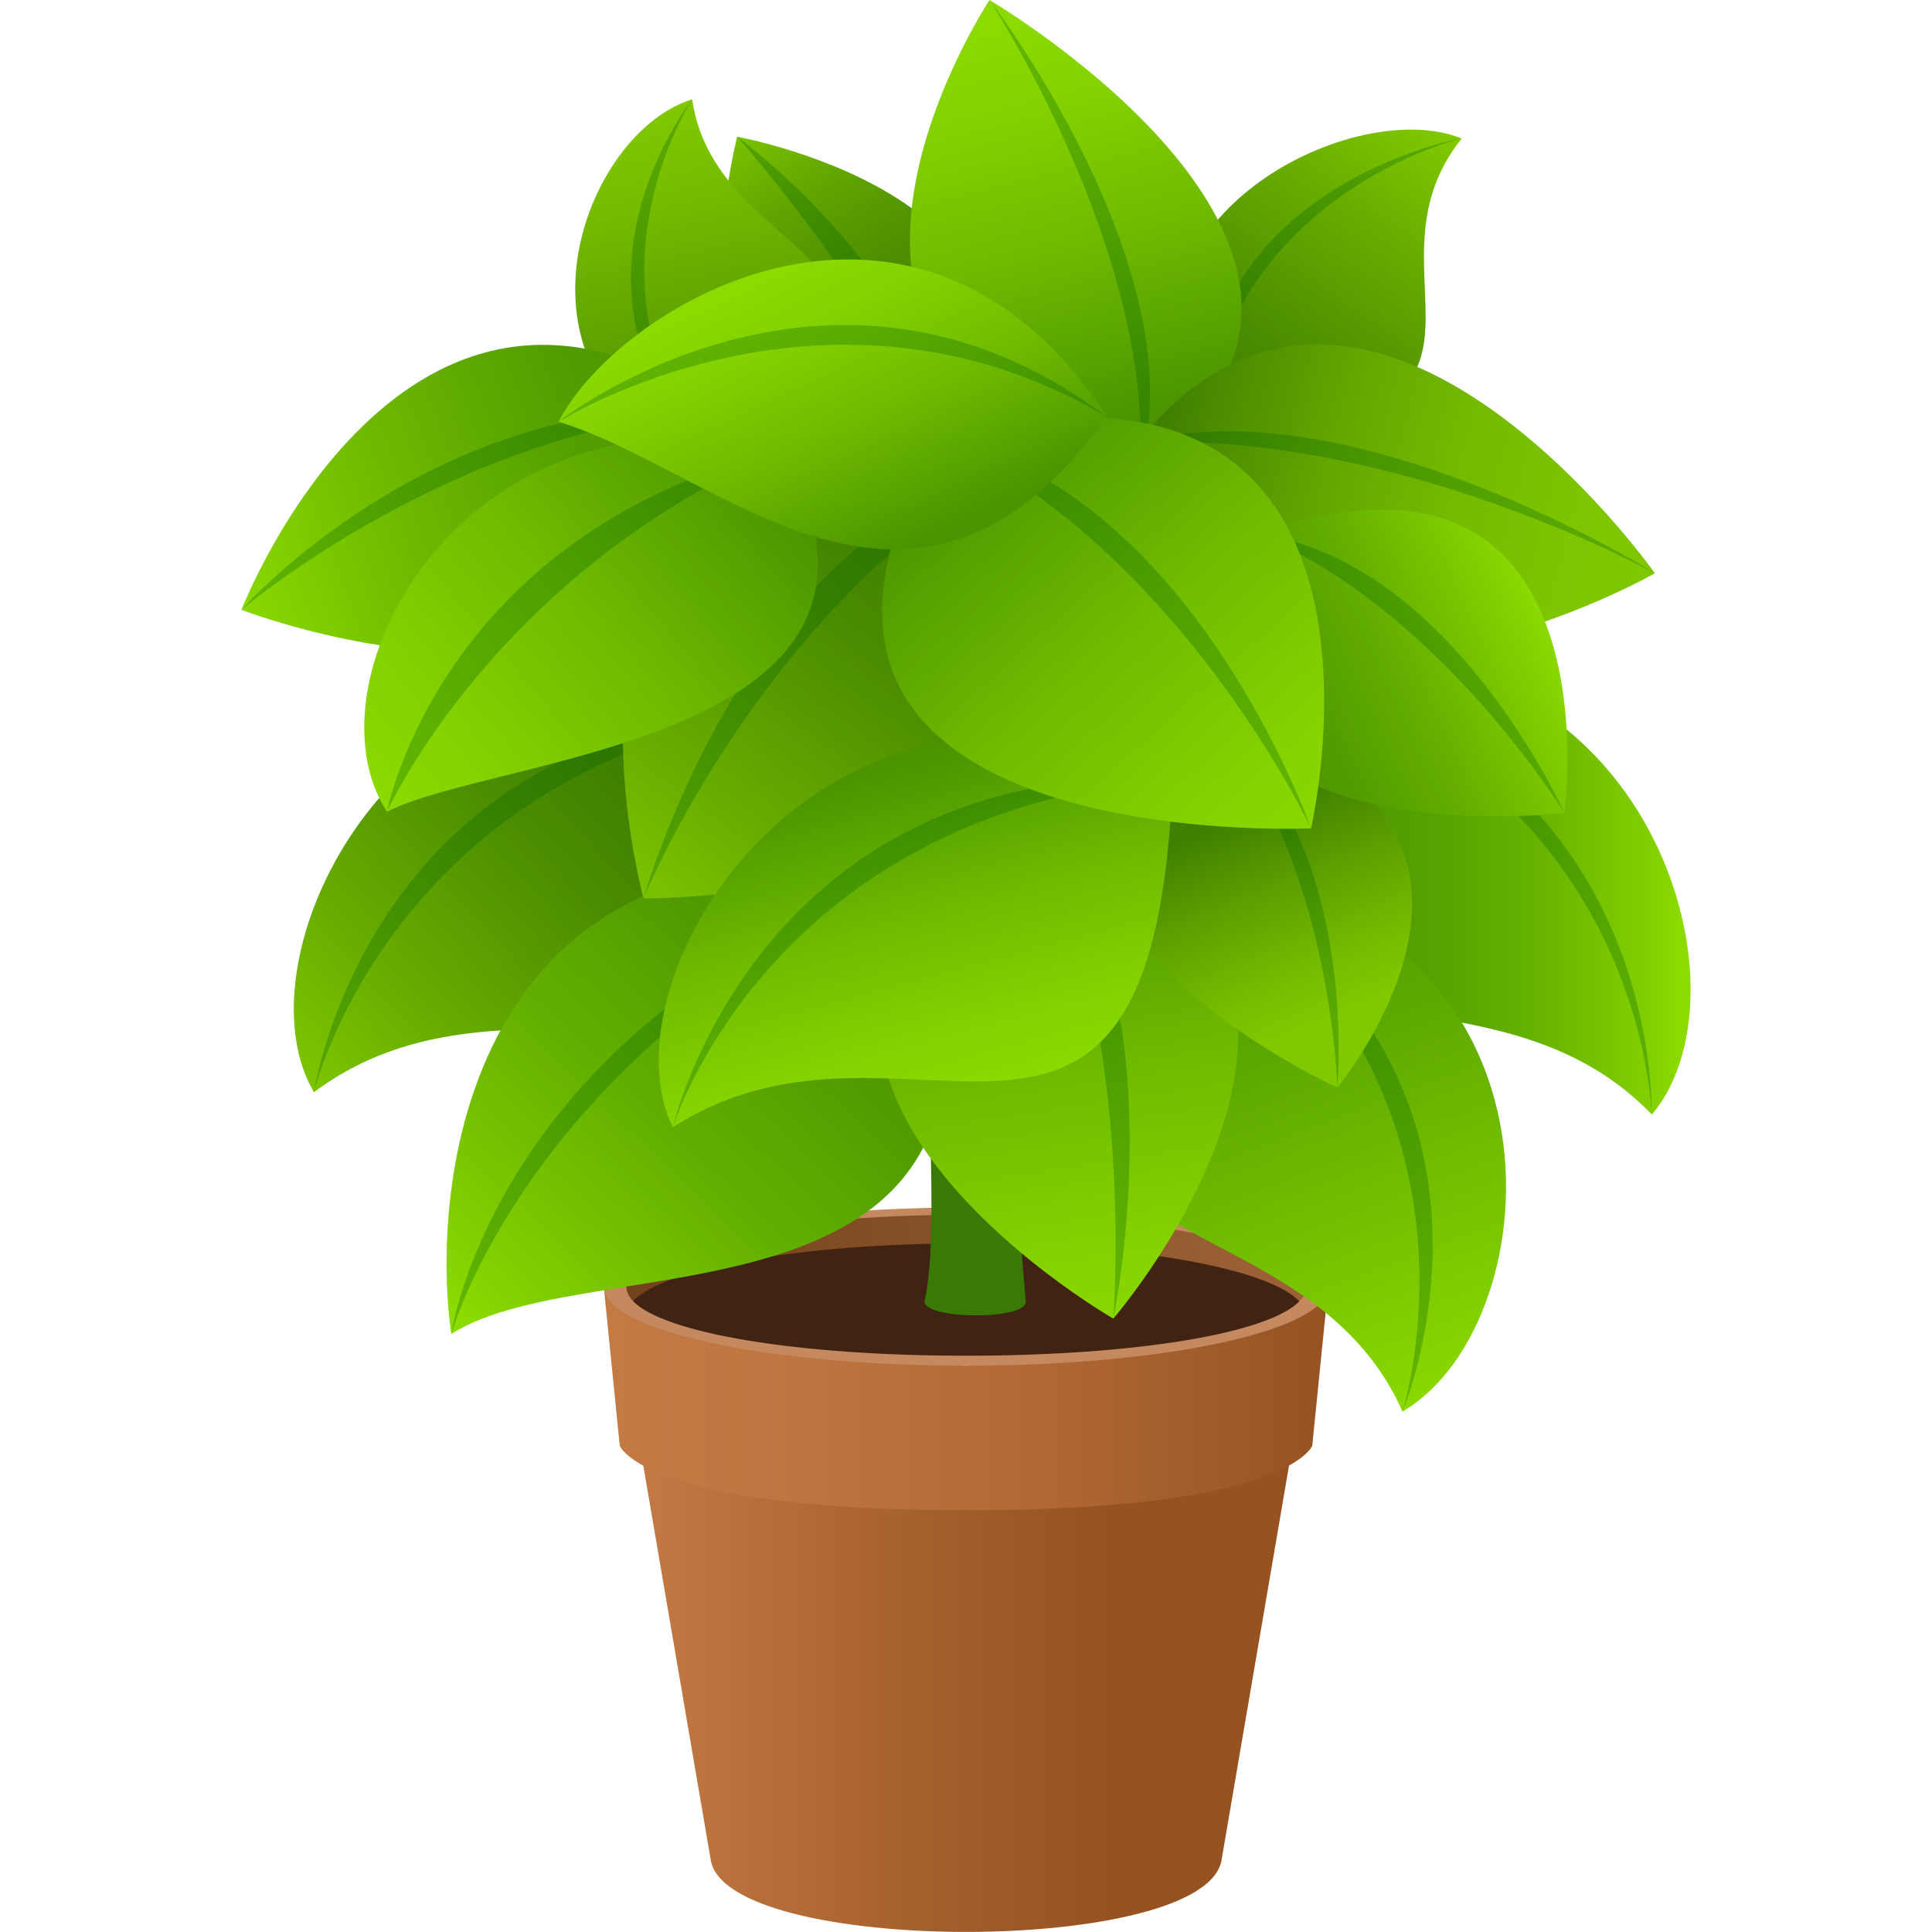 <?xml version="1.0" encoding="utf-8"?>
<!-- Generator: Adobe Illustrator 24.1.2, SVG Export Plug-In . SVG Version: 6.00 Build 0)  -->
<svg version="1.1" id="Layer_1" xmlns="http://www.w3.org/2000/svg" xmlns:xlink="http://www.w3.org/1999/xlink" x="0px" y="0px"
	 width="64px" height="64px" viewBox="0 0 64 64" style="enable-background:new 0 0 64 64;" xml:space="preserve">
<linearGradient id="SVGID_1_" gradientUnits="userSpaceOnUse" x1="-39.342" y1="59.618" x2="-16.761" y2="59.618" gradientTransform="matrix(0.953 0 0 0.938 58.719 0.21)">
	<stop  offset="0" style="stop-color:#C47A43"/>
	<stop  offset="0.022" style="stop-color:#C27842"/>
	<stop  offset="0.476" style="stop-color:#A25D2A"/>
	<stop  offset="0.727" style="stop-color:#965221"/>
</linearGradient>
<path fill="url(#SVGID_1_)" d="M23.54,61.59L21.25,48.2h21.51l-2.29,13.39C40.02,64.8,23.98,64.8,23.54,61.59z"/>
<path opacity="0.5" fill="#3E4347" d="M29.75,52.91c-0.01,0.01-0.02,0.02-0.03,0.02C29.74,52.93,29.75,52.92,29.75,52.91z"/>
<linearGradient id="SVGID_2_" gradientUnits="userSpaceOnUse" x1="-40.649" y1="49.186" x2="-15.453" y2="49.186" gradientTransform="matrix(0.953 0 0 0.938 58.719 0.21)">
	<stop  offset="0" style="stop-color:#C47A43"/>
	<stop  offset="0.275" style="stop-color:#BE753F"/>
	<stop  offset="0.636" style="stop-color:#AE6733"/>
	<stop  offset="1" style="stop-color:#965221"/>
</linearGradient>
<path fill="url(#SVGID_2_)" d="M32,45.24c0,0-9.38-0.16-12-2.62l0.53,5.27c0,0,0.76,2.14,11.47,2.14c10.71,0,11.47-2.14,11.47-2.14L44,42.62
	C41.38,45.08,32,45.24,32,45.24z"/>
<path fill="#C4895E" d="M32,40c-6.63,0-12,1.17-12,2.62c0,1.45,5.37,2.62,12,2.62c6.63,0,12-1.17,12-2.62C44,41.17,38.63,40,32,40z"/>
<linearGradient id="SVGID_3_" gradientUnits="userSpaceOnUse" x1="20.75" y1="41.676" x2="43.273" y2="41.676">
	<stop  offset="0" style="stop-color:#73421B"/>
	<stop  offset="1" style="stop-color:#9E6237"/>
</linearGradient>
<path fill="url(#SVGID_3_)" d="M43.04,43.11c0.15-0.15,0.23-0.32,0.23-0.48c0-1.3-4.85-2.39-11.27-2.39c-6.42,0-11.25,1.1-11.25,2.39
	c0,0.16,0.08,0.32,0.22,0.47L43.04,43.11z"/>
<path fill="#402312" d="M32,44.91c5.6,0,10.01-0.74,11.04-1.8c-1.01-1.1-5.57-1.92-11.04-1.92c-5.46,0-10,0.82-11.03,1.91
	C21.98,44.16,26.38,44.91,32,44.91z"/>
<path fill="#397A07" d="M33.98,43.11c0.05,0.64-3.51,0.61-3.35-0.04c0.51-2.06,0-8.92,0-8.92h2.58C33.21,34.15,33.81,41.05,33.98,43.11
	z"/>
<linearGradient id="SVGID_4_" gradientUnits="userSpaceOnUse" x1="40.782" y1="13.858" x2="47.511" y2="4.129">
	<stop  offset="0" style="stop-color:#408000"/>
	<stop  offset="0.245" style="stop-color:#4B8D00"/>
	<stop  offset="0.695" style="stop-color:#69AF00"/>
	<stop  offset="1" style="stop-color:#80C900"/>
</linearGradient>
<path fill="url(#SVGID_4_)" d="M48.42,4.59c-3.64-1.51-12.45,2.89-8.61,9.87C51.75,14.2,44.69,9.23,48.42,4.59z"/>
<path opacity="0.3" fill="#006102" d="M39.81,14.45c0.77-8,8.61-9.87,8.61-9.87S39.48,6.18,39.81,14.45z"/>
<linearGradient id="SVGID_5_" gradientUnits="userSpaceOnUse" x1="30.278" y1="14.281" x2="24.292" y2="3.842">
	<stop  offset="0" style="stop-color:#408000"/>
	<stop  offset="0.233" style="stop-color:#448400"/>
	<stop  offset="0.468" style="stop-color:#4E9000"/>
	<stop  offset="0.705" style="stop-color:#60A400"/>
	<stop  offset="0.941" style="stop-color:#79C100"/>
	<stop  offset="1" style="stop-color:#80C900"/>
</linearGradient>
<path fill="url(#SVGID_5_)" d="M24.42,4.53c0,0-3.38,13.04,6.86,10.82C36.9,6.78,24.42,4.53,24.42,4.53z"/>
<path opacity="0.3" fill="#006102" d="M31.28,15.35c-1.73-5.1-6.86-10.82-6.86-10.82S31.28,9.55,31.28,15.35z"/>
<linearGradient id="SVGID_6_" gradientUnits="userSpaceOnUse" x1="36.854" y1="14.009" x2="33.375" y2="0.516">
	<stop  offset="0" style="stop-color:#4B9400"/>
	<stop  offset="0.428" style="stop-color:#6EBA00"/>
	<stop  offset="0.783" style="stop-color:#84D200"/>
	<stop  offset="1" style="stop-color:#8CDB00"/>
</linearGradient>
<path fill="url(#SVGID_6_)" d="M32.78,0c0,0-8.49,12.82,4.99,15.45C47.58,8.72,32.78,0,32.78,0z"/>
<path opacity="0.3" fill="#006102" d="M37.76,15.45C38.21,8.3,32.78,0,32.78,0S39.67,9,37.76,15.45z"/>
<linearGradient id="SVGID_7_" gradientUnits="userSpaceOnUse" x1="38.366" y1="14.891" x2="56.404" y2="19.657">
	<stop  offset="0" style="stop-color:#408000"/>
	<stop  offset="0.089" style="stop-color:#4C8D00"/>
	<stop  offset="0.304" style="stop-color:#63A700"/>
	<stop  offset="0.525" style="stop-color:#73BA00"/>
	<stop  offset="0.753" style="stop-color:#7DC500"/>
	<stop  offset="1" style="stop-color:#80C900"/>
</linearGradient>
<path fill="url(#SVGID_7_)" d="M37.69,14.65c2.84,12.52,17.13,4.34,17.13,4.34S45.22,5.36,37.69,14.65z"/>
<path opacity="0.3" fill="#006102" d="M37.69,14.65c8.66-0.36,17.13,4.34,17.13,4.34S44.87,12.74,37.69,14.65z"/>
<linearGradient id="SVGID_8_" gradientUnits="userSpaceOnUse" x1="24.522" y1="15.387" x2="21.903" y2="3.322">
	<stop  offset="0" style="stop-color:#408000"/>
	<stop  offset="0.38" style="stop-color:#5DA200"/>
	<stop  offset="0.773" style="stop-color:#77BE00"/>
	<stop  offset="1" style="stop-color:#80C900"/>
</linearGradient>
<path fill="url(#SVGID_8_)" d="M22.93,3.29c-3.8,1.16-6.87,9.83,1.22,12.52C32.64,8.21,23.74,8.98,22.93,3.29z"/>
<path opacity="0.3" fill="#006102" d="M24.15,15.81c-5.5-5.96-1.22-12.52-1.22-12.52S17.63,10,24.15,15.81z"/>
<linearGradient id="SVGID_9_" gradientUnits="userSpaceOnUse" x1="21.569" y1="26.49" x2="10.317" y2="37.002">
	<stop  offset="0" style="stop-color:#408000"/>
	<stop  offset="0.245" style="stop-color:#4B8D00"/>
	<stop  offset="0.695" style="stop-color:#69AF00"/>
	<stop  offset="1" style="stop-color:#80C900"/>
</linearGradient>
<path fill="url(#SVGID_9_)" d="M10.4,36.18c-2.86-4.83,3.68-17.26,15.67-12.65C26.73,39.85,17.8,30.67,10.4,36.18z"/>
<path opacity="0.3" fill="#006102" d="M26.07,23.52C12.96,25.41,10.4,36.18,10.4,36.18S12.24,23.82,26.07,23.52z"/>
<linearGradient id="SVGID_10_" gradientUnits="userSpaceOnUse" x1="23.076" y1="14.305" x2="7.409" y2="20.104">
	<stop  offset="0" style="stop-color:#4B9400"/>
	<stop  offset="0.228" style="stop-color:#549E00"/>
	<stop  offset="0.619" style="stop-color:#6EBA00"/>
	<stop  offset="1" style="stop-color:#8CDB00"/>
</linearGradient>
<path fill="url(#SVGID_10_)" d="M23.88,13.58C13.41,6.18,8,20.2,8,20.2S23.27,26.13,23.88,13.58z"/>
<path opacity="0.3" fill="#006102" d="M23.88,13.58C15.05,14.18,8,20.2,8,20.2S14.42,12.91,23.88,13.58z"/>
<linearGradient id="SVGID_11_" gradientUnits="userSpaceOnUse" x1="28.848" y1="30.506" x2="15.623" y2="44.193">
	<stop  offset="0" style="stop-color:#4B9400"/>
	<stop  offset="0.209" style="stop-color:#519B00"/>
	<stop  offset="0.515" style="stop-color:#63AF00"/>
	<stop  offset="0.879" style="stop-color:#81CF00"/>
	<stop  offset="1" style="stop-color:#8CDB00"/>
</linearGradient>
<path fill="url(#SVGID_11_)" d="M30.3,29.01c-14.66-2.59-16.1,9.96-15.35,15.18C19.82,41.07,35.5,44.78,30.3,29.01z"/>
<path opacity="0.3" fill="#006102" d="M30.3,29.01c-12.72,5.67-15.35,15.18-15.35,15.18S16.43,33.79,30.3,29.01z"/>
<linearGradient id="SVGID_12_" gradientUnits="userSpaceOnUse" x1="2145.477" y1="1133.414" x2="2138.246" y2="1120.085" gradientTransform="matrix(-0.477 0.879 -0.879 -0.477 2060.284 -1316.004)">
	<stop  offset="0" style="stop-color:#4B9400"/>
	<stop  offset="0.253" style="stop-color:#4E9800"/>
	<stop  offset="0.482" style="stop-color:#58A300"/>
	<stop  offset="0.704" style="stop-color:#69B500"/>
	<stop  offset="0.918" style="stop-color:#81CF00"/>
	<stop  offset="1" style="stop-color:#8CDB00"/>
</linearGradient>
<path fill="url(#SVGID_12_)" d="M54.72,36.92c3.68-4.34-0.52-17.53-13.15-14.76C37.98,38.13,48.42,30.4,54.72,36.92z"/>
<path opacity="0.3" fill="#006102" d="M41.56,22.15c12.92,3.37,13.15,14.76,13.15,14.76S55.13,24.48,41.56,22.15z"/>
<linearGradient id="SVGID_13_" gradientUnits="userSpaceOnUse" x1="44.18" y1="101.39" x2="52.1" y2="118.938" gradientTransform="matrix(0.998 0.06 -0.06 0.998 1.844 -74.739)">
	<stop  offset="0" style="stop-color:#4B9400"/>
	<stop  offset="0.314" style="stop-color:#5CA700"/>
	<stop  offset="0.944" style="stop-color:#88D600"/>
	<stop  offset="1" style="stop-color:#8CDB00"/>
</linearGradient>
<path fill="url(#SVGID_13_)" d="M46.46,46.76c5.05-2.96,5.89-16.66-7.04-17.92C30.22,42.78,42.88,38.7,46.46,46.76z"/>
<path opacity="0.3" fill="#006102" d="M39.42,28.84c10.55,6.88,7.04,17.92,7.04,17.92S51.37,35.18,39.42,28.84z"/>
<linearGradient id="SVGID_14_" gradientUnits="userSpaceOnUse" x1="34.204" y1="28.348" x2="36.777" y2="45.143">
	<stop  offset="0" style="stop-color:#4B9400"/>
	<stop  offset="0.428" style="stop-color:#6EBA00"/>
	<stop  offset="0.783" style="stop-color:#84D200"/>
	<stop  offset="1" style="stop-color:#8CDB00"/>
</linearGradient>
<path fill="url(#SVGID_14_)" d="M36.88,43.68c0,0,11.01-12.72-2.9-16.78c0,0,0,0,0,0s0,0,0,0C21.54,34.87,36.87,43.68,36.88,43.68L36.88,43.68
	L36.88,43.68L36.88,43.68L36.88,43.68z"/>
<path opacity="0.3" fill="#006102" d="M33.98,26.9c3.72,6.57,2.9,16.78,2.9,16.78S39.28,32.29,33.98,26.9z"/>
<linearGradient id="SVGID_15_" gradientUnits="userSpaceOnUse" x1="30.724" y1="18.368" x2="21.13" y2="30.919">
	<stop  offset="0" style="stop-color:#408000"/>
	<stop  offset="0.245" style="stop-color:#4B8D00"/>
	<stop  offset="0.695" style="stop-color:#69AF00"/>
	<stop  offset="1" style="stop-color:#80C900"/>
</linearGradient>
<path fill="url(#SVGID_15_)" d="M32.86,15.8c-16.45-3.77-11.54,13.96-11.54,13.96S41.65,29.9,32.86,15.8z"/>
<path opacity="0.3" fill="#006102" d="M32.86,15.8c-7.89,4.9-11.54,13.96-11.54,13.96S24.64,17.92,32.86,15.8z"/>
<linearGradient id="SVGID_16_" gradientUnits="userSpaceOnUse" x1="40.226" y1="25.331" x2="45.422" y2="37.472">
	<stop  offset="0.144" style="stop-color:#408000"/>
	<stop  offset="0.342" style="stop-color:#5B9F00"/>
	<stop  offset="0.575" style="stop-color:#76BD00"/>
	<stop  offset="0.706" style="stop-color:#80C900"/>
</linearGradient>
<path fill="url(#SVGID_16_)" d="M40.18,23.93c11.85,2.76,4.12,12.1,4.12,12.1S30.79,29.85,40.18,23.93z"/>
<path opacity="0.3" fill="#006102" d="M40.18,23.93c3.93,4.5,4.12,12.1,4.12,12.1S45.09,27.77,40.18,23.93z"/>
<linearGradient id="SVGID_17_" gradientUnits="userSpaceOnUse" x1="133.892" y1="-559.93" x2="144.448" y2="-559.93" gradientTransform="matrix(0.908 -0.42 0.42 0.908 155.077 589.149)">
	<stop  offset="0" style="stop-color:#4B9400"/>
	<stop  offset="0.209" style="stop-color:#529B00"/>
	<stop  offset="0.52" style="stop-color:#64AF00"/>
	<stop  offset="0.893" style="stop-color:#82D000"/>
	<stop  offset="1" style="stop-color:#8CDB00"/>
</linearGradient>
<path fill="url(#SVGID_17_)" d="M41.64,17.68c-5.17,11.07,10.18,9.25,10.18,9.25S53.67,13.53,41.64,17.68z"/>
<path opacity="0.3" fill="#006102" d="M41.64,17.68c6.05,2.49,10.18,9.25,10.18,9.25S48.07,18.54,41.64,17.68z"/>
<linearGradient id="SVGID_18_" gradientUnits="userSpaceOnUse" x1="37.962" y1="-258.481" x2="22.672" y2="-250.145" gradientTransform="matrix(0.98 -0.199 0.199 0.98 39.673 276.431)">
	<stop  offset="0" style="stop-color:#4B9400"/>
	<stop  offset="0.428" style="stop-color:#6EBA00"/>
	<stop  offset="0.783" style="stop-color:#84D200"/>
	<stop  offset="1" style="stop-color:#8CDB00"/>
</linearGradient>
<path fill="url(#SVGID_18_)" d="M25.92,14.89c-10.49-2.48-15.96,7.62-13.1,12C16.41,25.02,31.34,24.58,25.92,14.89z"/>
<path opacity="0.3" fill="#006102" d="M25.92,14.89c-9.56,4.1-13.1,12-13.1,12S14.56,17.68,25.92,14.89z"/>
<linearGradient id="SVGID_19_" gradientUnits="userSpaceOnUse" x1="1108.738" y1="-1378.609" x2="1120.247" y2="-1378.609" gradientTransform="matrix(0.259 0.966 0.966 -0.259 1073.484 -1402.513)">
	<stop  offset="0" style="stop-color:#4B9400"/>
	<stop  offset="0.428" style="stop-color:#6EBA00"/>
	<stop  offset="0.783" style="stop-color:#84D200"/>
	<stop  offset="1" style="stop-color:#8CDB00"/>
</linearGradient>
<path fill="url(#SVGID_19_)" d="M22.29,37.34c-2.46-4.99,5.01-16.91,16.56-11.56C38.22,42.05,30.08,32.35,22.29,37.34z"/>
<path opacity="0.3" fill="#006102" d="M38.85,25.79C25.49,26.9,22.29,37.34,22.29,37.34S25.09,25.19,38.85,25.79z"/>
<linearGradient id="SVGID_20_" gradientUnits="userSpaceOnUse" x1="31.725" y1="15.056" x2="43.926" y2="28.721">
	<stop  offset="0" style="stop-color:#4B9400"/>
	<stop  offset="0.428" style="stop-color:#6EBA00"/>
	<stop  offset="0.783" style="stop-color:#84D200"/>
	<stop  offset="1" style="stop-color:#8CDB00"/>
</linearGradient>
<path fill="url(#SVGID_20_)" d="M31.12,14.5c-8.1,13.9,12.31,12.94,12.31,12.94S47.44,10.22,31.12,14.5z"/>
<path opacity="0.3" fill="#006102" d="M31.12,14.5c7.97,3.7,12.31,12.94,12.31,12.94S39.48,16.21,31.12,14.5z"/>
<linearGradient id="SVGID_21_" gradientUnits="userSpaceOnUse" x1="25.298" y1="8.969" x2="29.621" y2="18.298">
	<stop  offset="0" style="stop-color:#8CDB00"/>
	<stop  offset="0.217" style="stop-color:#84D200"/>
	<stop  offset="0.572" style="stop-color:#6EBA00"/>
	<stop  offset="1" style="stop-color:#4B9400"/>
</linearGradient>
<path fill="url(#SVGID_21_)" d="M18.5,13.97c2.11-4.04,11.94-9.66,18.16-0.18C30.3,22.72,23.87,15.6,18.5,13.97z"/>
<path opacity="0.3" fill="#006102" d="M36.65,13.8c-9.24-5.46-18.16,0.18-18.16,0.18S27.46,6.87,36.65,13.8z"/>
</svg>
